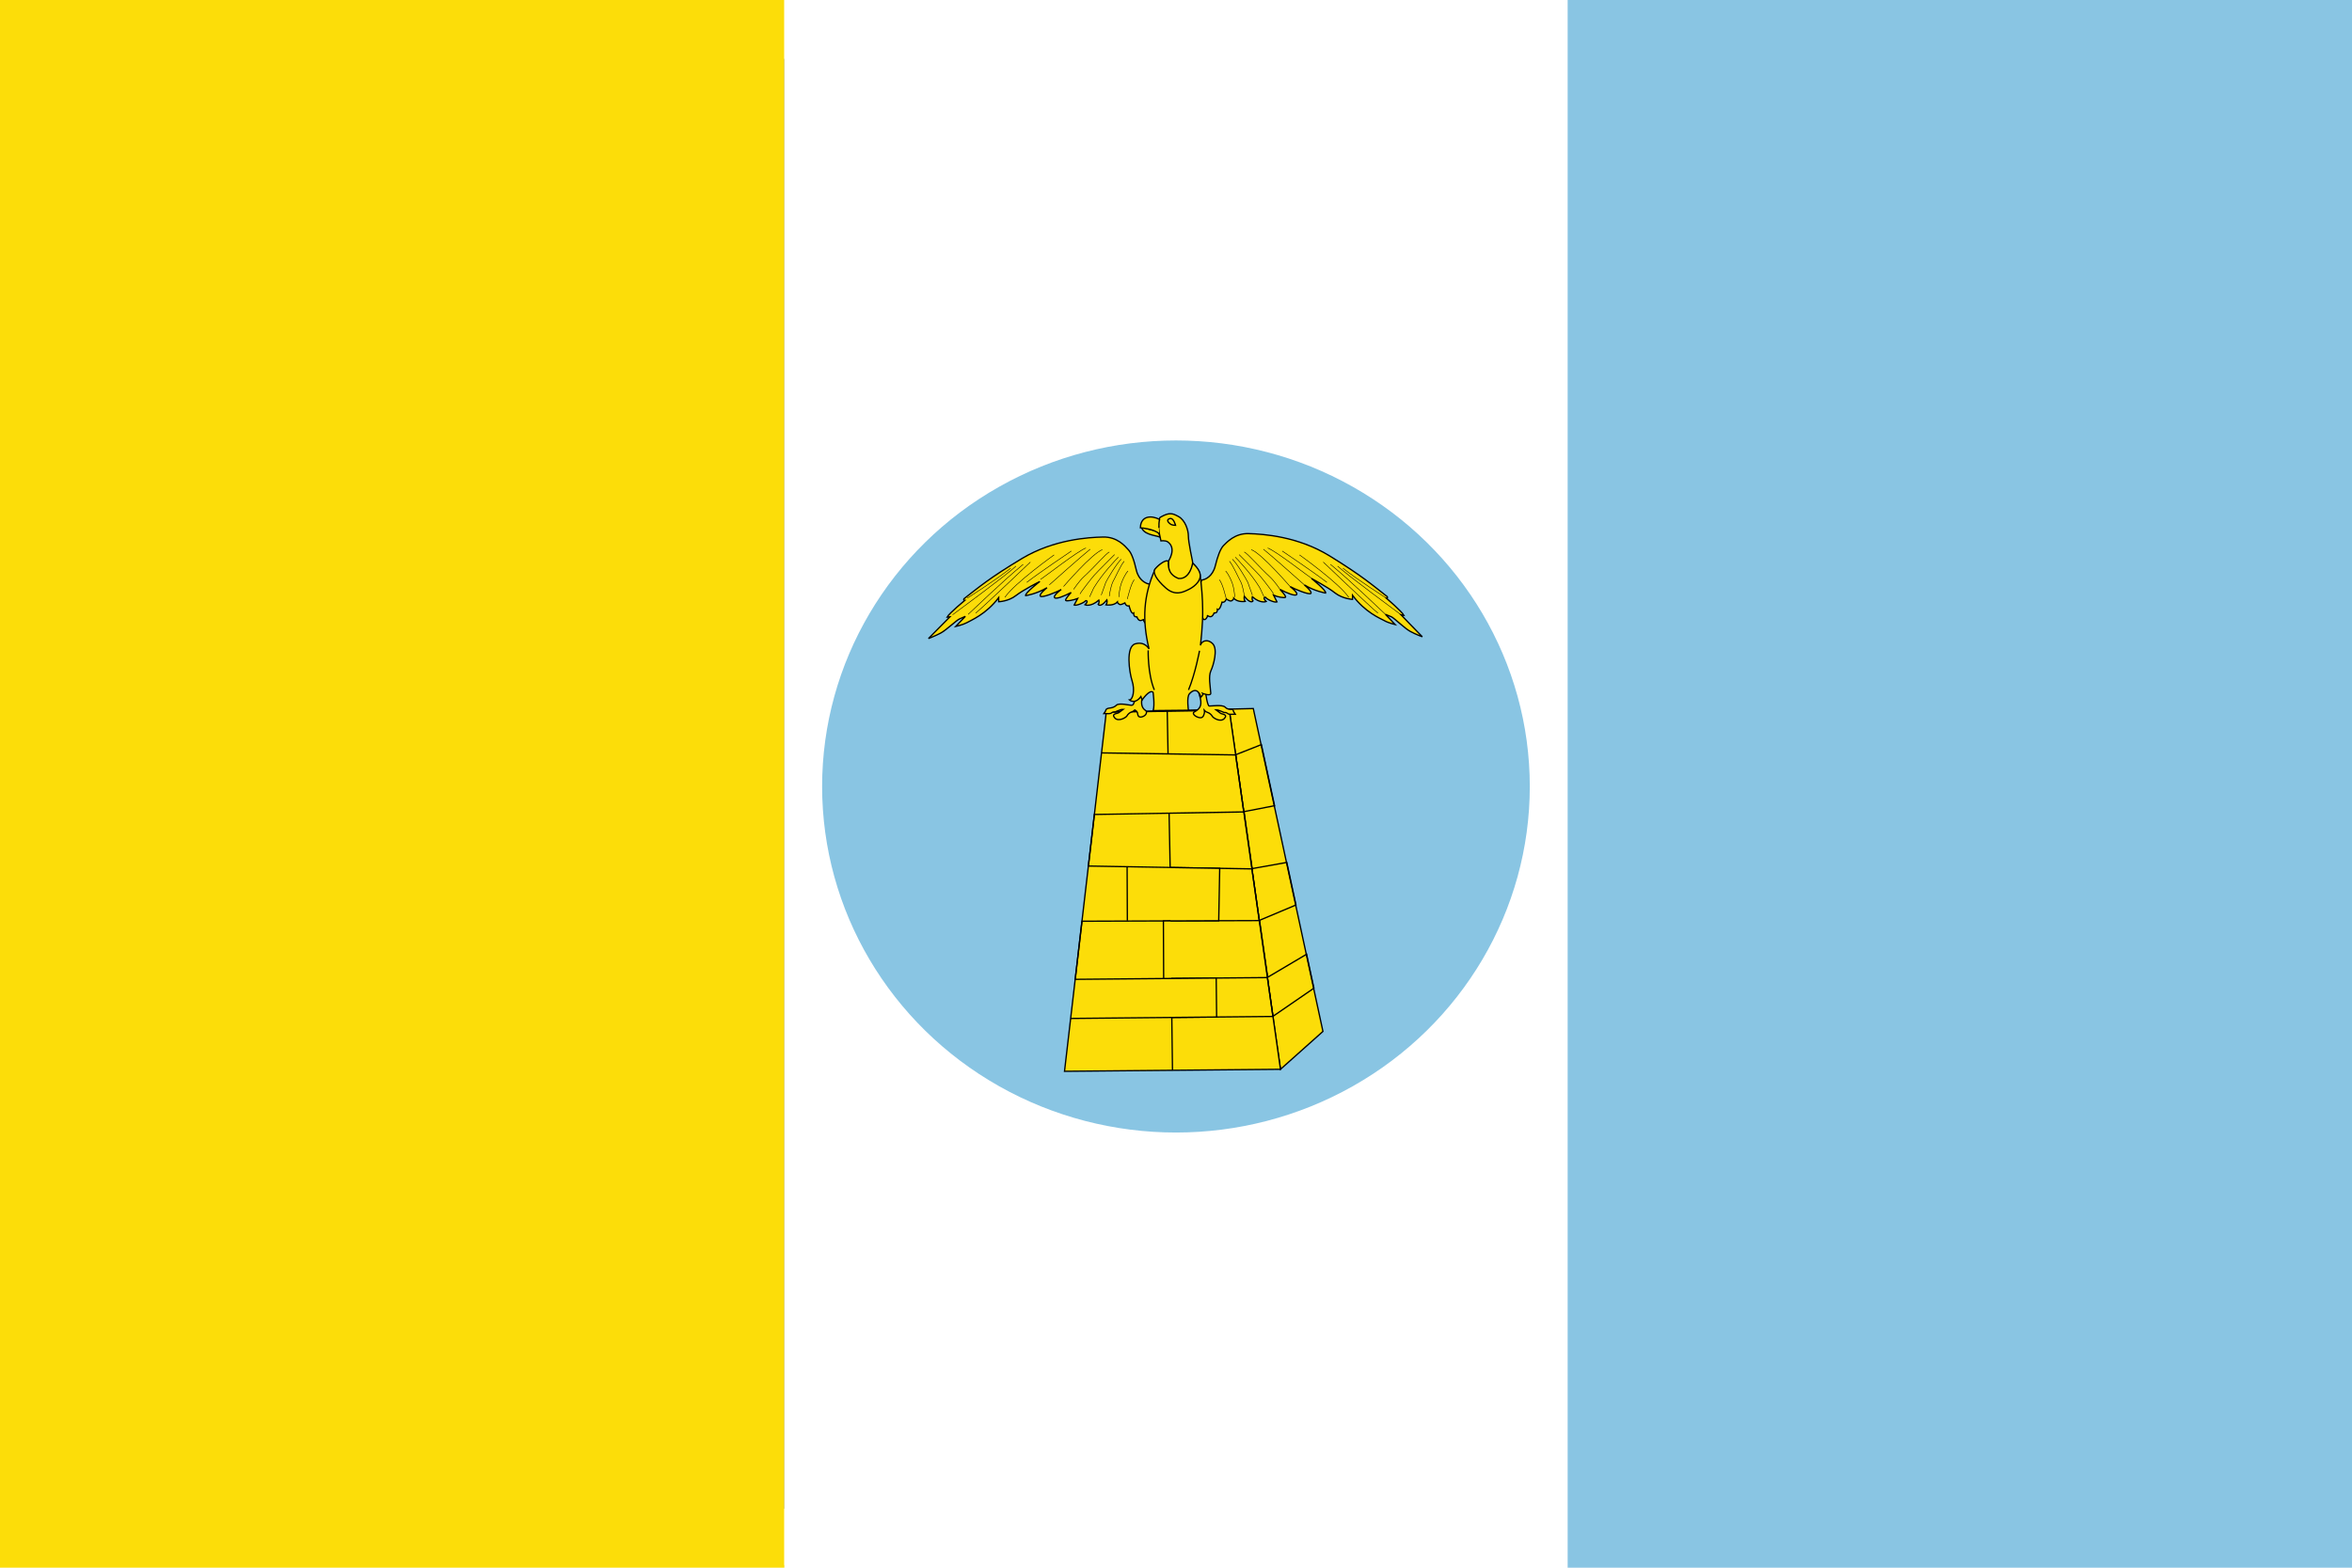 <?xml version="1.0" encoding="UTF-8" standalone="no"?>
<!-- Creator: CorelDRAW -->
<svg
   xmlns:dc="http://purl.org/dc/elements/1.1/"
   xmlns:cc="http://creativecommons.org/ns#"
   xmlns:rdf="http://www.w3.org/1999/02/22-rdf-syntax-ns#"
   xmlns:svg="http://www.w3.org/2000/svg"
   xmlns="http://www.w3.org/2000/svg"
   xmlns:sodipodi="http://sodipodi.sourceforge.net/DTD/sodipodi-0.dtd"
   xmlns:inkscape="http://www.inkscape.org/namespaces/inkscape"
   xml:space="preserve"
   width="900"
   height="600"
   style="fill-rule:evenodd"
   viewBox="0 0 258.346 159.291"
   id="svg2"
   sodipodi:version="0.32"
   inkscape:version="0.46"
   sodipodi:docname="Flag_of_Cotorra_(Córdoba).svg"
   inkscape:output_extension="org.inkscape.output.svg.inkscape"
   version="1.0"><rect x="0" y="0" width="258.346" height="159.291" fill="#808080" stroke="none"/><sodipodi:namedview
   inkscape:window-height="712"
   inkscape:window-width="1024"
   inkscape:pageshadow="2"
   inkscape:pageopacity="0.0"
   guidetolerance="10.0"
   gridtolerance="10.0"
   objecttolerance="10.0"
   borderopacity="1.0"
   bordercolor="#666666"
   pagecolor="#ffffff"
   id="base"
   showgrid="false"
   inkscape:zoom="0.845"
   inkscape:cx="450"
   inkscape:cy="300"
   inkscape:window-x="-4"
   inkscape:window-y="-4"
   inkscape:current-layer="svg2" />
 <defs
   id="defs4" />
 <rect
   style="fill:#fcdd09;fill-opacity:1"
   x="0"
   id="rect10"
   height="172.847"
   width="86.154"
   y="-7.034"
   class="fil0" /><rect
   style="fill:#ffffff"
   id="rect12"
   height="172.507"
   width="86.154"
   y="-7.034"
   x="86.154"
   class="fil1" /><rect
   style="fill:#89c5e3;fill-opacity:1"
   y="-7.709"
   id="rect14"
   height="173.526"
   width="86.154"
   x="172.192"
   class="fil2" /><ellipse
   style="fill:#89c5e3;fill-opacity:1;stroke:none;stroke-width:0.611"
   sodipodi:ry="38.016499"
   sodipodi:rx="38.866299"
   sodipodi:cy="76.896599"
   sodipodi:cx="128.575"
   id="ellipse16"
   ry="38.016"
   rx="38.866"
   cy="76.897"
   cx="128.575"
   class="fil2 str0"
   transform="translate(0.593,3.04)" /><polygon
   style="fill:#fcdd09;fill-opacity:1;stroke:#000000;stroke-width:0.118;stroke-opacity:1;stroke-miterlimit:4;stroke-dasharray:none"
   id="polygon18"
   points="120.428,76.005 133.709,75.674 140,104.845 136.165,108.267 131.542,75.83 120.428,76.005 "
   class="fil3 str1"
   transform="matrix(1.216,0,0,1.216,-24.927,-20.647)" /><polygon
   style="fill:#fcdd09;fill-opacity:1;stroke:#000000;stroke-width:0.118;stroke-opacity:1;stroke-miterlimit:4;stroke-dasharray:none"
   id="polygon20"
   points="120.428,76.005 131.542,75.83 136.165,108.267 116.656,108.449 120.428,76.005 "
   class="fil3 str1"
   transform="matrix(1.216,0,0,1.216,-24.927,-20.647)" /><g
   id="_251417720"
   transform="matrix(1.216,0,0,1.216,-24.927,-20.647)"
   style="fill:#fcdd09;fill-opacity:1;stroke:#000000;stroke-opacity:1;stroke-width:0.118;stroke-miterlimit:4;stroke-dasharray:none">
   <path
   sodipodi:nodetypes="cccc"
   id="path3302"
   class="fil3 str2"
   d="M 123.567,59.159 C 123.567,59.159 124.724,59.857 125.171,59.404 C 125.182,59.404 125.207,60.061 125.285,60.183 C 124.775,59.996 123.715,59.978 123.567,59.159 z"
   style="fill:#fcdd09;fill-opacity:1;stroke:#000000;stroke-width:0.118;stroke-miterlimit:4;stroke-dasharray:none;stroke-opacity:1" /><path
   style="fill:#fcdd09;fill-opacity:1;stroke:#000000;stroke-width:0.118;stroke-opacity:1;stroke-miterlimit:4;stroke-dasharray:none"
   d="M 129.404,74.234 C 129.404,74.234 129.552,75.448 129.738,75.448 C 129.939,75.45 130.914,75.315 131.145,75.534 C 131.56,75.956 131.871,75.537 131.931,75.958 L 132.085,76.192 L 131.868,76.191 C 131.868,76.191 131.481,76.235 131.374,76.11 C 131.25,76.001 131.065,76.031 131.065,76.031 C 131.065,76.031 130.725,75.874 130.602,75.842 C 130.494,75.795 130.339,75.794 130.339,75.794 C 130.339,75.794 130.647,76.029 130.755,76.107 C 130.863,76.185 131.45,76.188 131.093,76.575 C 130.751,76.947 130.088,76.523 130.011,76.383 C 129.935,76.227 129.735,76.07 129.58,76.023 C 129.426,75.991 129.287,75.835 129.287,75.835 C 129.287,75.835 129.317,75.991 129.286,76.099 C 129.239,76.223 129.206,76.596 128.789,76.485 C 128.372,76.374 128.173,76.078 128.374,75.986 C 128.948,75.678 129.135,75.336 128.831,74.417 C 128.542,73.514 129.404,74.234 129.404,74.234 L 129.404,74.234 z"
   class="fil3 str2"
   id="_253378528" />
   
   
   
   
   <path
   style="fill:#fcdd09;fill-opacity:1;stroke:#000000;stroke-width:0.118;stroke-opacity:1;stroke-miterlimit:4;stroke-dasharray:none"
   d="M 122.935,75.117 C 122.935,75.117 122.903,75.381 122.702,75.38 C 122.516,75.379 121.589,75.141 121.341,75.373 C 120.921,75.791 120.443,75.477 120.364,75.897 L 120.208,76.129 L 120.44,76.13 C 120.44,76.13 120.811,76.179 120.92,76.055 C 121.044,75.947 121.229,75.979 121.229,75.979 C 121.229,75.979 121.57,75.825 121.694,75.795 C 121.803,75.749 121.957,75.75 121.957,75.75 C 121.957,75.75 121.647,75.981 121.538,76.058 C 121.414,76.135 120.857,76.132 121.196,76.523 C 121.534,76.898 122.216,76.482 122.294,76.342 C 122.373,76.187 122.559,76.033 122.698,75.987 C 122.853,75.956 123.009,75.802 123.009,75.802 C 123.009,75.802 123.209,75.912 123.239,76.036 C 123.285,76.145 123.237,76.534 123.655,76.427 C 124.073,76.305 124.152,75.963 123.967,75.838 C 123.782,75.728 123.428,75.384 123.743,74.468 C 124.041,73.552 122.935,75.117 122.935,75.117 L 122.935,75.117 z"
   class="fil3 str2"
   id="_253378120" />
   
   
   
   <path
   style="fill:#fcdd09;fill-opacity:1;stroke:#000000;stroke-width:0.118;stroke-opacity:1;stroke-miterlimit:4;stroke-dasharray:none"
   d="M 129.071,64.062 C 129.38,64.033 130.032,63.725 130.268,62.809 C 130.49,61.908 130.725,61.257 131.021,60.947 C 131.285,60.7 132.016,59.817 133.315,59.871 C 134.598,59.909 137.737,60.112 140.604,61.884 C 143.579,63.719 144.425,64.485 145.811,65.566 C 145.811,65.566 145.888,65.706 145.733,65.705 C 145.733,65.705 147.134,66.91 147.318,67.253 L 147.055,67.205 C 147.055,67.205 148.486,68.705 148.978,69.19 C 148.978,69.19 148.361,68.969 147.883,68.702 C 147.389,68.435 146.451,67.513 146.188,67.387 C 145.911,67.277 145.648,67.166 145.648,67.166 L 146.525,68.089 C 146.525,68.089 145.876,67.93 145.537,67.726 C 145.182,67.537 143.794,66.97 142.673,65.44 L 142.671,65.813 C 142.671,65.813 141.79,65.762 141.112,65.245 C 140.434,64.698 138.969,63.928 138.969,63.928 C 138.969,63.928 140.324,65.008 140.246,65.241 C 140.246,65.241 139.257,65.08 138.317,64.5 C 138.317,64.5 139.025,65.079 138.916,65.265 C 138.806,65.451 137.402,64.868 137.032,64.649 C 137.032,64.649 137.741,65.181 137.632,65.367 C 137.522,65.553 136.766,65.254 136.119,64.908 C 136.119,64.908 136.734,65.549 136.61,65.626 C 136.501,65.703 135.883,65.591 135.543,65.434 L 135.85,66.042 C 135.648,66.119 134.985,65.851 134.8,65.616 C 134.8,65.616 134.491,65.615 134.876,66.006 C 134.876,66.006 134.364,66.221 133.625,65.579 C 133.625,65.579 133.546,65.843 133.685,65.953 C 133.685,65.953 133.498,66.294 132.899,65.529 C 132.899,65.529 132.82,65.762 132.973,65.996 C 132.973,65.996 132.277,66.101 131.954,65.71 C 131.954,65.71 131.954,65.788 131.799,65.912 C 131.643,66.02 131.505,65.91 131.273,65.784 C 131.273,65.784 131.148,66.141 130.885,66.062 C 130.885,66.062 130.696,66.854 130.464,66.713 C 130.464,66.713 130.509,67.087 130.169,67.038 C 130.169,67.038 130.012,67.504 129.703,67.347 C 129.41,67.19 129.595,67.3 129.595,67.3 C 129.595,67.3 129.407,67.765 129.207,67.608 C 129.022,67.452 128.635,64.558 129.071,64.062 L 129.071,64.062 z"
   class="fil3 str2"
   id="_253377808" />
   <path
   style="fill:#fcdd09;fill-opacity:1;stroke:#000000;stroke-width:0.047;stroke-opacity:1;stroke-miterlimit:4;stroke-dasharray:none"
   d="M 145.734,65.705 C 145.734,65.705 143.098,64.027 141.805,62.994"
   class="fil4 str4"
   id="_253377664" />
   <path
   style="fill:#fcdd09;fill-opacity:1;stroke:#000000;stroke-width:0.047;stroke-opacity:1;stroke-miterlimit:4;stroke-dasharray:none"
   d="M 147.056,67.205 C 147.056,67.205 142.065,63.524 141.326,62.805"
   class="fil4 str4"
   id="_253377592" />
   <path
   style="fill:#fcdd09;fill-opacity:1;stroke:#000000;stroke-width:0.047;stroke-opacity:1;stroke-miterlimit:4;stroke-dasharray:none"
   d="M 145.649,67.166 C 145.341,66.9 142.556,64.18 140.678,62.646"
   class="fil4 str4"
   id="_253377520" />
   <path
   style="fill:#fcdd09;fill-opacity:1;stroke:#000000;stroke-width:0.047;stroke-opacity:1;stroke-miterlimit:4;stroke-dasharray:none"
   d="M 139.108,64.006 C 138.692,63.74 135.75,61.439 135.009,61.17"
   class="fil4 str4"
   id="_253377376" />
   <path
   style="fill:#fcdd09;fill-opacity:1;stroke:#000000;stroke-width:0.047;stroke-opacity:1;stroke-miterlimit:4;stroke-dasharray:none"
   d="M 138.317,64.5 C 138.317,64.5 135.269,61.778 134.622,61.277"
   class="fil4 str4"
   id="_253377304" />
   <path
   style="fill:#fcdd09;fill-opacity:1;stroke:#000000;stroke-width:0.047;stroke-opacity:1;stroke-miterlimit:4;stroke-dasharray:none"
   d="M 137.032,64.649 C 137.032,64.649 134.465,61.665 133.524,61.318"
   class="fil4 str4"
   id="_253377232" />
   <path
   style="fill:#fcdd09;fill-opacity:1;stroke:#000000;stroke-width:0.047;stroke-opacity:1;stroke-miterlimit:4;stroke-dasharray:none"
   d="M 136.119,64.908 C 136.119,64.908 135.674,64.206 135.182,63.752 C 134.304,62.955 133.152,61.611 132.889,61.532"
   class="fil4 str4"
   id="_253377160" />
   <path
   style="fill:#fcdd09;fill-opacity:1;stroke:#000000;stroke-width:0.047;stroke-opacity:1;stroke-miterlimit:4;stroke-dasharray:none"
   d="M 135.544,65.325 C 135.468,65.138 134.531,63.936 134.269,63.639 C 134.008,63.342 132.423,61.763 132.423,61.763"
   class="fil4 str4"
   id="_253377088" />
   <path
   style="fill:#fcdd09;fill-opacity:1;stroke:#000000;stroke-width:0.047;stroke-opacity:1;stroke-miterlimit:4;stroke-dasharray:none"
   d="M 134.677,65.585 C 134.493,65.211 134.356,64.852 134.264,64.712 C 133.513,63.479 132.298,62.213 132.082,61.995"
   class="fil4 str4"
   id="_253377016" />
   <path
   style="fill:#fcdd09;fill-opacity:1;stroke:#000000;stroke-width:0.047;stroke-opacity:1;stroke-miterlimit:4;stroke-dasharray:none"
   d="M 133.626,65.424 C 133.55,65.237 133.321,64.551 133.214,64.271 C 133.092,64.006 132.234,62.555 131.818,62.18"
   class="fil4 str4"
   id="_253376944" />
   <path
   style="fill:#fcdd09;fill-opacity:1;stroke:#000000;stroke-width:0.047;stroke-opacity:1;stroke-miterlimit:4;stroke-dasharray:none"
   d="M 132.899,65.529 C 132.87,65.233 132.719,64.501 132.596,64.267 C 132.367,63.862 131.893,62.755 131.555,62.365"
   class="fil4 str4"
   id="_253376872" />
   <path
   style="fill:#fcdd09;fill-opacity:1;stroke:#000000;stroke-width:0.047;stroke-opacity:1;stroke-miterlimit:4;stroke-dasharray:none"
   d="M 132.032,65.602 C 132.033,65.384 131.944,64.7 131.807,64.341 C 131.471,63.469 131.209,63.249 131.209,63.249"
   class="fil4 str4"
   id="_253376800" />
   <path
   style="fill:#fcdd09;fill-opacity:1;stroke:#000000;stroke-width:0.047;stroke-opacity:1;stroke-miterlimit:4;stroke-dasharray:none"
   d="M 131.274,65.784 C 131.228,65.629 130.926,64.305 130.634,64.039"
   class="fil4 str4"
   id="_253376728" />
   <path
   style="fill:#fcdd09;fill-opacity:1;stroke:#000000;stroke-width:0.047;stroke-opacity:1;stroke-miterlimit:4;stroke-dasharray:none"
   d="M 136.323,61.442 C 136.323,61.442 139.236,63.401 140.36,64.277"
   class="fil4 str4"
   id="_253376368" />
   <path
   style="fill:#fcdd09;fill-opacity:1;stroke:#000000;stroke-width:0.047;stroke-opacity:1;stroke-miterlimit:4;stroke-dasharray:none"
   d="M 137.883,61.792 C 137.883,61.792 141.427,64.314 142.332,65.625"
   class="fil4 str4"
   id="_253376296" />
   <path
   style="fill:#fcdd09;fill-opacity:1;stroke:#000000;stroke-width:0.047;stroke-opacity:1;stroke-miterlimit:4;stroke-dasharray:none"
   d="M 140.029,62.441 C 140.029,62.441 144.291,66.506 144.969,67.054"
   class="fil4 str4"
   id="_253376224" />
   
   <path
   style="fill:#fcdd09;fill-opacity:1;stroke:#000000;stroke-width:0.118;stroke-opacity:1;stroke-miterlimit:4;stroke-dasharray:none"
   d="M 124.311,64.432 C 124.017,64.384 123.354,64.085 123.142,63.166 C 122.931,62.247 122.702,61.593 122.394,61.296 C 122.148,61.03 121.426,60.14 120.127,60.18 C 118.843,60.204 115.703,60.39 112.817,62.116 C 109.823,63.92 108.969,64.677 107.571,65.758 C 107.571,65.758 107.493,65.898 107.648,65.899 C 107.648,65.899 106.234,67.073 106.047,67.414 L 106.31,67.385 C 106.31,67.385 104.864,68.854 104.367,69.349 C 104.367,69.349 104.971,69.119 105.467,68.857 C 105.963,68.596 106.912,67.683 107.175,67.576 C 107.438,67.468 107.702,67.345 107.702,67.345 L 106.831,68.258 C 106.831,68.258 107.481,68.106 107.823,67.921 C 108.164,67.721 109.574,67.169 110.711,65.651 L 110.709,66.024 C 110.709,66.024 111.591,65.997 112.259,65.472 C 112.957,64.932 114.43,64.193 114.43,64.193 C 114.43,64.193 113.064,65.243 113.14,65.477 C 113.14,65.477 114.115,65.327 115.077,64.756 C 115.077,64.756 114.347,65.328 114.47,65.515 C 114.577,65.718 115.972,65.15 116.36,64.918 C 116.36,64.918 115.63,65.443 115.753,65.646 C 115.86,65.833 116.619,65.526 117.255,65.188 C 117.255,65.188 116.649,65.837 116.772,65.916 C 116.88,65.994 117.484,65.873 117.84,65.735 L 117.527,66.324 C 117.713,66.403 118.395,66.142 118.581,65.925 C 118.581,65.925 118.891,65.927 118.502,66.298 C 118.502,66.298 118.996,66.534 119.757,65.885 C 119.757,65.885 119.833,66.15 119.693,66.258 C 119.693,66.258 119.877,66.616 120.484,65.858 C 120.484,65.858 120.56,66.076 120.404,66.308 C 120.404,66.308 121.084,66.421 121.426,66.049 C 121.426,66.049 121.426,66.127 121.58,66.237 C 121.718,66.346 121.874,66.238 122.106,66.131 C 122.106,66.131 122.213,66.473 122.491,66.397 C 122.491,66.397 122.673,67.206 122.905,67.052 C 122.905,67.052 122.857,67.425 123.197,67.396 C 123.197,67.396 123.334,67.848 123.644,67.694 C 123.954,67.555 123.768,67.663 123.768,67.663 C 123.768,67.663 123.951,68.115 124.138,67.961 C 124.34,67.806 124.757,64.916 124.311,64.432 L 124.311,64.432 z"
   class="fil3 str2"
   id="_253374952" />
   
   <path
   style="fill:#fcdd09;fill-opacity:1;stroke:#000000;stroke-width:0.118;stroke-opacity:1;stroke-miterlimit:4;stroke-dasharray:none"
   d="M 128.114,62.425 C 126.902,63.969 126.064,61.518 124.826,63.116 C 123.793,65.441 123.651,67.669 124.291,70.288 C 124.291,70.288 123.924,69.571 123.041,69.831 C 122.174,70.09 122.502,72.363 122.76,73.172 C 123.019,73.967 122.86,74.852 122.519,74.897 C 122.519,74.897 123.012,75.335 123.557,74.592 L 123.664,74.903 C 123.664,74.903 124.35,73.896 124.657,74.209 C 124.657,74.209 124.822,75.362 124.665,75.859 L 127.85,75.827 C 127.85,75.827 127.674,74.639 127.939,74.345 C 128.203,74.035 128.696,73.764 128.985,74.651 C 128.985,74.651 129.218,74.419 129.141,74.31 C 129.141,74.31 129.882,74.594 129.868,74.283 C 129.825,73.661 129.644,72.758 129.879,72.261 C 130.114,71.765 130.523,70.321 130.047,69.821 C 129.539,69.321 129.012,69.598 128.932,69.971 C 128.932,69.971 129.174,68.075 129.135,66.66 C 129.139,65.991 129.039,64.435 128.889,63.533 C 128.77,63.077 128.433,62.75 128.114,62.425 z"
   class="fil3 str2"
   id="_253375984"
   sodipodi:nodetypes="cccccccccccccccsccccc" />
   
   
   <path
   style="fill:#fcdd09;fill-opacity:1;stroke:#000000;stroke-width:0.118;stroke-opacity:1;stroke-miterlimit:4;stroke-dasharray:none"
   d="M 128.852,70.452 C 128.852,70.452 128.47,72.518 127.859,73.992"
   class="fil4 str6"
   id="_253375192" />
   <path
   style="fill:#fcdd09;fill-opacity:1;stroke:#000000;stroke-width:0.118;stroke-opacity:1;stroke-miterlimit:4;stroke-dasharray:none"
   d="M 125.97,60.608 C 126.833,61.204 126.038,62.366 126.038,62.366 C 126.038,62.366 125.923,64.124 126.959,64.129 C 127.269,64.131 128.368,63.374 128.219,62.378 C 128.219,62.378 127.841,60.618 127.844,60.09 C 127.847,59.545 127.552,58.653 126.956,58.328 C 126.395,58.022 126.133,57.926 125.301,58.397 C 124.974,58.733 125.197,59.795 125.367,60.528 C 125.367,60.528 125.739,60.467 125.97,60.608 L 125.97,60.608 z"
   class="fil3 str2"
   id="_253373128"
   sodipodi:nodetypes="ccscsscccc" />
   <path
   style="fill:#fcdd09;fill-opacity:1;stroke:#000000;stroke-width:0.118;stroke-opacity:1;stroke-miterlimit:4;stroke-dasharray:none"
   d="M 126.688,59.122 C 126.688,59.122 126.506,58.405 126.165,58.512 C 125.794,58.619 126.055,58.885 126.209,58.995 C 126.348,59.12 126.688,59.122 126.688,59.122 L 126.688,59.122 z"
   class="fil3 str6"
   id="_253373056"
   sodipodi:nodetypes="ccccc" />
   <path
   style="fill:#fcdd09;fill-opacity:1;stroke:#000000;stroke-width:0.118;stroke-opacity:1;stroke-miterlimit:4;stroke-dasharray:none"
   d="M 126.939,63.921 C 128.005,64.035 128.233,62.542 128.233,62.542 C 128.233,62.542 128.967,63.141 128.917,63.716 C 128.884,64.275 128.251,64.75 127.832,64.934 C 127.414,65.134 126.654,65.55 125.792,64.768 C 124.945,64.017 124.608,63.392 124.826,63.082 C 125.059,62.788 125.746,62.178 126.039,62.366 C 125.994,63.152 126.207,63.618 126.939,63.921 z"
   class="fil3 str2"
   id="_253372984"
   sodipodi:nodetypes="cccccccc" />
   
   
  <path
   style="fill:#fcdd09;fill-opacity:1;stroke:#000000;stroke-width:0.118;stroke-opacity:1;stroke-miterlimit:4;stroke-dasharray:none"
   d="M 123.509,59.343 C 123.509,59.343 124.763,59.436 125.209,59.889 C 125.217,59.897 125.128,58.934 125.246,58.589 C 124.501,58.203 123.542,58.245 123.509,59.343 z"
   class="fil3 str2"
   id="_253371040"
   sodipodi:nodetypes="cccc" /><path
   id="path3268"
   class="fil4 str4"
   d="M 107.867,65.705 C 107.867,65.705 110.503,64.027 111.797,62.994"
   style="fill:#fcdd09;fill-opacity:1;stroke:#000000;stroke-width:0.047;stroke-miterlimit:4;stroke-dasharray:none;stroke-opacity:1" /><path
   id="path3270"
   class="fil4 str4"
   d="M 106.545,67.205 C 106.545,67.205 111.537,63.524 112.275,62.805"
   style="fill:#fcdd09;fill-opacity:1;stroke:#000000;stroke-width:0.047;stroke-miterlimit:4;stroke-dasharray:none;stroke-opacity:1" /><path
   id="path3272"
   class="fil4 str4"
   d="M 107.952,67.166 C 108.26,66.9 111.045,64.18 112.924,62.646"
   style="fill:#fcdd09;fill-opacity:1;stroke:#000000;stroke-width:0.047;stroke-miterlimit:4;stroke-dasharray:none;stroke-opacity:1" /><path
   id="path3274"
   class="fil4 str4"
   d="M 114.493,64.006 C 114.91,63.74 117.851,61.439 118.592,61.17"
   style="fill:#fcdd09;fill-opacity:1;stroke:#000000;stroke-width:0.047;stroke-miterlimit:4;stroke-dasharray:none;stroke-opacity:1" /><path
   id="path3276"
   class="fil4 str4"
   d="M 115.284,64.5 C 115.284,64.5 118.332,61.778 118.979,61.277"
   style="fill:#fcdd09;fill-opacity:1;stroke:#000000;stroke-width:0.047;stroke-miterlimit:4;stroke-dasharray:none;stroke-opacity:1" /><path
   id="path3278"
   class="fil4 str4"
   d="M 116.569,64.649 C 116.569,64.649 119.136,61.665 120.078,61.318"
   style="fill:#fcdd09;fill-opacity:1;stroke:#000000;stroke-width:0.047;stroke-miterlimit:4;stroke-dasharray:none;stroke-opacity:1" /><path
   id="path3280"
   class="fil4 str4"
   d="M 117.482,64.908 C 117.482,64.908 117.927,64.206 118.42,63.752 C 119.297,62.955 120.45,61.611 120.712,61.532"
   style="fill:#fcdd09;fill-opacity:1;stroke:#000000;stroke-width:0.047;stroke-miterlimit:4;stroke-dasharray:none;stroke-opacity:1" /><path
   id="path3282"
   class="fil4 str4"
   d="M 118.057,65.325 C 118.134,65.138 119.071,63.936 119.332,63.639 C 119.593,63.342 121.178,61.763 121.178,61.763"
   style="fill:#fcdd09;fill-opacity:1;stroke:#000000;stroke-width:0.047;stroke-miterlimit:4;stroke-dasharray:none;stroke-opacity:1" /><path
   id="path3284"
   class="fil4 str4"
   d="M 118.924,65.585 C 119.108,65.211 119.245,64.852 119.337,64.712 C 120.089,63.479 121.304,62.213 121.519,61.995"
   style="fill:#fcdd09;fill-opacity:1;stroke:#000000;stroke-width:0.047;stroke-miterlimit:4;stroke-dasharray:none;stroke-opacity:1" /><path
   id="path3286"
   class="fil4 str4"
   d="M 119.975,65.424 C 120.052,65.237 120.28,64.551 120.387,64.271 C 120.509,64.006 121.368,62.555 121.783,62.18"
   style="fill:#fcdd09;fill-opacity:1;stroke:#000000;stroke-width:0.047;stroke-miterlimit:4;stroke-dasharray:none;stroke-opacity:1" /><path
   id="path3288"
   class="fil4 str4"
   d="M 120.702,65.529 C 120.732,65.233 120.883,64.501 121.005,64.267 C 121.235,63.862 121.709,62.755 122.047,62.365"
   style="fill:#fcdd09;fill-opacity:1;stroke:#000000;stroke-width:0.047;stroke-miterlimit:4;stroke-dasharray:none;stroke-opacity:1" /><path
   id="path3290"
   class="fil4 str4"
   d="M 121.569,65.602 C 121.568,65.384 121.657,64.7 121.795,64.341 C 122.13,63.469 122.392,63.249 122.392,63.249"
   style="fill:#fcdd09;fill-opacity:1;stroke:#000000;stroke-width:0.047;stroke-miterlimit:4;stroke-dasharray:none;stroke-opacity:1" /><path
   id="path3292"
   class="fil4 str4"
   d="M 122.327,65.784 C 122.373,65.629 122.675,64.305 122.968,64.039"
   style="fill:#fcdd09;fill-opacity:1;stroke:#000000;stroke-width:0.047;stroke-miterlimit:4;stroke-dasharray:none;stroke-opacity:1" /><path
   id="path3294"
   class="fil4 str4"
   d="M 117.278,61.442 C 117.278,61.442 114.366,63.401 113.242,64.277"
   style="fill:#fcdd09;fill-opacity:1;stroke:#000000;stroke-width:0.047;stroke-miterlimit:4;stroke-dasharray:none;stroke-opacity:1" /><path
   id="path3296"
   class="fil4 str4"
   d="M 115.718,61.792 C 115.718,61.792 112.175,64.314 111.269,65.625"
   style="fill:#fcdd09;fill-opacity:1;stroke:#000000;stroke-width:0.047;stroke-miterlimit:4;stroke-dasharray:none;stroke-opacity:1" /><path
   id="path3298"
   class="fil4 str4"
   d="M 113.572,62.441 C 113.572,62.441 109.31,66.506 108.633,67.054"
   style="fill:#fcdd09;fill-opacity:1;stroke:#000000;stroke-width:0.047;stroke-miterlimit:4;stroke-dasharray:none;stroke-opacity:1" /><path
   id="path3300"
   class="fil4 str6"
   d="M 124.215,70.418 C 124.215,70.418 124.159,72.518 124.77,73.992"
   style="fill:#fcdd09;fill-opacity:1;stroke:#000000;stroke-width:0.118;stroke-miterlimit:4;stroke-dasharray:none;stroke-opacity:1"
   sodipodi:nodetypes="cc" /></g><polyline
   style="fill:none;fill-opacity:1;stroke:#000000;stroke-width:0.118;stroke-opacity:1;stroke-miterlimit:4;stroke-dasharray:none"
   id="polyline61"
   points="117.211,103.674 135.485,103.494 134.984,99.981 117.622,100.14 118.233,94.889 134.251,94.832 133.585,90.162 118.812,89.903 119.354,85.244 132.851,85.014 132.118,79.865 120.001,79.681 "
   class="fil4 str1"
   transform="matrix(1.216,0,0,1.216,-24.927,-20.647)" /><polyline
   style="fill:#fcdd09;fill-opacity:1;stroke:#000000;stroke-width:0.118;stroke-opacity:1;stroke-miterlimit:4;stroke-dasharray:none"
   id="polyline63"
   points="126.41,108.358 126.348,103.584 130.397,103.544 130.359,100.023 125.612,100.067 125.589,94.863 130.586,94.846 130.675,90.111 126.199,90.033 126.103,85.129 "
   class="fil4 str1"
   transform="matrix(1.216,0,0,1.216,-24.927,-20.647)" /><line
   style="fill:#fcdd09;fill-opacity:1;stroke:#000000;stroke-width:0.144;stroke-opacity:1;stroke-miterlimit:4;stroke-dasharray:none"
   id="line65"
   y2="71.631"
   x2="128.209"
   y1="76.318"
   x1="128.299"
   class="fil4 str1" /><line
   style="fill:#fcdd09;fill-opacity:1;stroke:#000000;stroke-width:0.144;stroke-opacity:1;stroke-miterlimit:4;stroke-dasharray:none"
   id="line67"
   y2="94.673"
   x2="123.829"
   y1="88.707"
   x1="123.803"
   class="fil4 str1" /><polyline
   style="fill:none;fill-opacity:1;stroke:#000000;stroke-width:0.118;stroke-opacity:1;stroke-miterlimit:4;stroke-dasharray:none"
   id="polyline69"
   points="135.506,103.467 139.185,100.939 138.523,97.871 135.005,99.954 134.272,94.806 137.564,93.421 136.735,89.578 133.606,90.135 132.872,84.987 135.63,84.453 134.439,78.933 132.139,79.839 "
   class="fil4 str7"
   transform="matrix(1.216,0,0,1.216,-24.927,-20.647)" />
</svg>